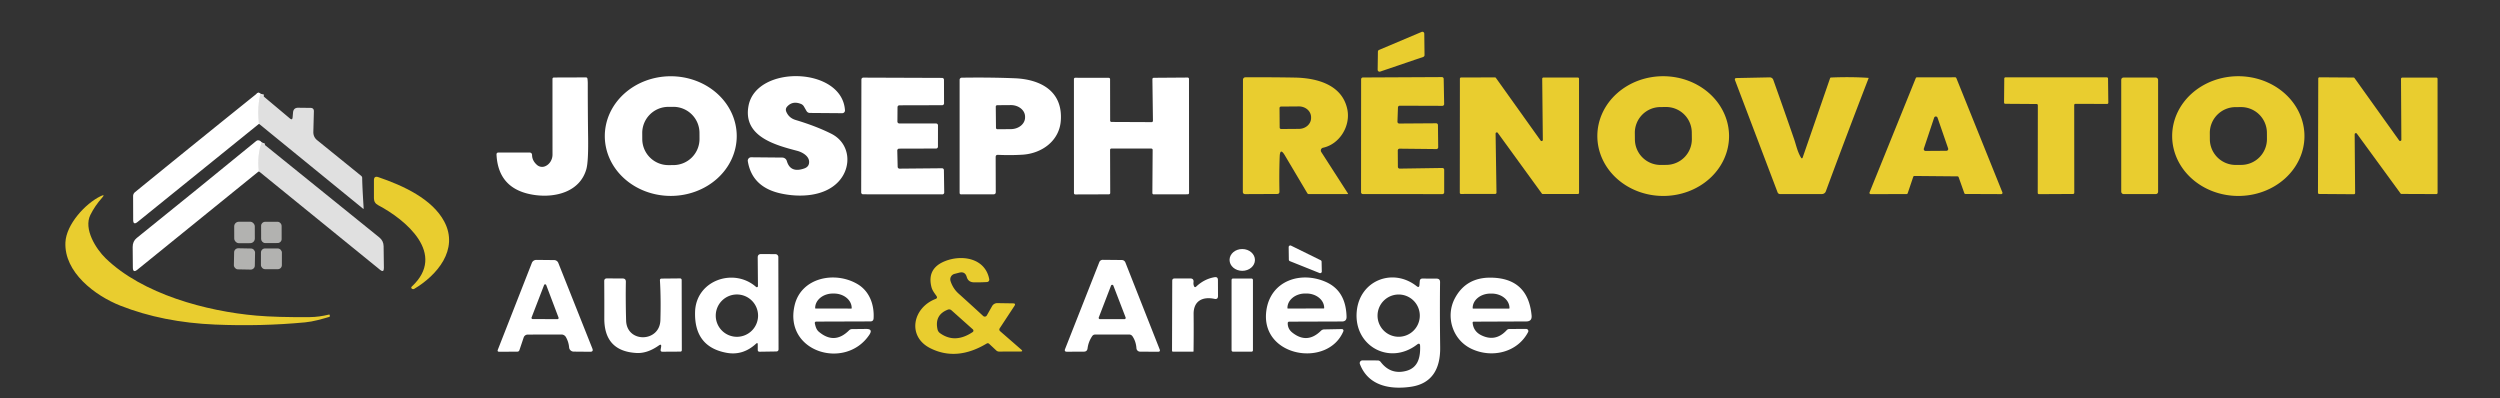 <?xml version="1.0" encoding="UTF-8" standalone="no"?>
<!DOCTYPE svg PUBLIC "-//W3C//DTD SVG 1.1//EN" "http://www.w3.org/Graphics/SVG/1.1/DTD/svg11.dtd">
<svg xmlns="http://www.w3.org/2000/svg" version="1.1" viewBox="0.00 0.00 697.00 111.00">
<rect x="0.00" y="0.00" width="697.00" height="111.00" fill="#333333" stroke="none"/>
<g stroke-width="2.00" fill="none" stroke-linecap="butt">
<path stroke="#f0f0f0" vector-effect="non-scaling-stroke" d="
  M 72.62 26.14
  Q 71.67 30.01 72.21 34.52"
/>
<path stroke="#f0f0f0" vector-effect="non-scaling-stroke" d="
  M 72.97 39.71
  Q 71.68 43.09 72.16 47.75"
/>
</g>
<path fill="#e9cd2f" d="
  M 384.48 13.92
  L 396.35 8.90
  A 0.53 0.53 0.0 0 1 397.09 9.38
  L 397.16 15.37
  A 0.53 0.53 0.0 0 1 396.80 15.87
  L 384.79 19.96
  A 0.53 0.53 0.0 0 1 384.09 19.45
  L 384.16 14.40
  A 0.53 0.53 0.0 0 1 384.48 13.92
  Z"
/>
<path fill="#ffffff" d="
  M 205.40 37.94
  A 18.39 16.68 0.0 0 1 187.01 54.62
  A 18.39 16.68 0.0 0 1 168.62 37.94
  A 18.39 16.68 0.0 0 1 187.01 21.26
  A 18.39 16.68 0.0 0 1 205.40 37.94
  Z
  M 195.016 37.028
  A 7.28 7.28 0.0 0 0 187.697 29.786
  L 186.298 29.794
  A 7.28 7.28 0.0 0 0 179.056 37.112
  L 179.065 38.792
  A 7.28 7.28 0.0 0 0 186.382 46.034
  L 187.782 46.026
  A 7.28 7.28 0.0 0 0 195.024 38.708
  L 195.016 37.028
  Z"
/>
<path fill="#ffffff" d="
  M 223.29 28.97
  Q 221.00 28.06 219.50 29.67
  Q 218.87 30.34 219.23 31.18
  Q 219.96 32.89 221.82 33.45
  Q 227.58 35.18 231.77 37.29
  C 237.05 39.94 237.63 46.57 233.71 50.70
  C 229.78 54.85 222.84 55.11 217.52 53.90
  Q 209.66 52.11 208.49 44.94
  A 0.95 0.94 85.9 0 1 209.43 43.85
  L 218.08 43.93
  A 1.34 1.34 0.0 0 1 219.37 44.90
  Q 220.37 48.33 224.24 46.96
  Q 225.66 46.46 225.58 45.02
  C 225.49 43.42 223.59 42.40 222.25 42.05
  C 216.16 40.45 207.03 38.05 208.70 29.44
  C 210.94 17.97 234.80 18.61 235.58 30.75
  A 0.77 0.76 -1.7 0 1 234.81 31.56
  L 225.83 31.49
  Q 225.17 31.49 224.84 30.92
  L 224.15 29.72
  Q 223.85 29.19 223.29 28.97
  Z"
/>
<path fill="#e9cd2f" d="
  M 482.06 38.004
  A 18.36 16.69 0.2 0 1 463.642 54.63
  A 18.36 16.69 0.2 0 1 445.34 37.876
  A 18.36 16.69 0.2 0 1 463.758 21.25
  A 18.36 16.69 0.2 0 1 482.06 38.004
  Z
  M 471.67 36.917
  A 7.16 7.16 0.0 0 0 464.435 29.832
  L 462.875 29.849
  A 7.16 7.16 0.0 0 0 455.791 37.083
  L 455.81 38.903
  A 7.16 7.16 0.0 0 0 463.045 45.988
  L 464.604 45.971
  A 7.16 7.16 0.0 0 0 471.689 38.737
  L 471.67 36.917
  Z"
/>
<path fill="#e9cd2f" d="
  M 642.48 38.004
  A 18.44 16.69 0.2 0 1 623.982 54.63
  A 18.44 16.69 0.2 0 1 605.6 37.876
  A 18.44 16.69 0.2 0 1 624.098 21.25
  A 18.44 16.69 0.2 0 1 642.48 38.004
  Z
  M 632.015 37.018
  A 7.20 7.20 0.0 0 0 624.778 29.856
  L 623.258 29.864
  A 7.20 7.20 0.0 0 0 616.096 37.102
  L 616.105 38.822
  A 7.20 7.20 0.0 0 0 623.342 45.984
  L 624.862 45.976
  A 7.20 7.20 0.0 0 0 632.024 38.738
  L 632.015 37.018
  Z"
/>
<path fill="#ffffff" d="
  M 149.72 45.99
  A 2.16 2.16 0.0 0 0 151.86 46.40
  C 153.20 45.92 154.04 44.52 154.04 43.11
  Q 154.03 32.54 154.03 21.99
  A 0.39 0.38 0.0 0 1 154.42 21.61
  L 163.33 21.58
  Q 163.73 21.58 163.79 21.98
  Q 163.87 22.62 163.87 23.25
  Q 163.87 31.05 163.97 38.52
  Q 164.05 45.12 163.47 47.17
  C 161.69 53.45 154.93 55.20 149.03 54.36
  Q 138.92 52.91 138.43 43.12
  Q 138.40 42.52 139.01 42.52
  L 147.57 42.52
  Q 148.32 42.52 148.34 43.27
  Q 148.38 44.82 149.72 45.99
  Z"
/>
<path fill="#ffffff" d="
  M 277.59 43.79
  L 277.62 53.53
  Q 277.63 54.18 276.97 54.18
  L 267.99 54.19
  Q 267.54 54.19 267.54 53.74
  L 267.54 22.25
  A 0.59 0.59 0.0 0 1 268.12 21.66
  Q 275.94 21.54 282.90 21.82
  C 290.00 22.10 296.37 25.33 295.75 33.67
  C 295.33 39.34 290.39 42.81 285.04 43.13
  Q 281.76 43.33 278.24 43.17
  Q 277.59 43.14 277.59 43.79
  Z
  M 277.62 29.74
  L 277.68 35.64
  A 0.40 0.40 0.0 0 0 278.08 36.03
  L 281.85 36.00
  A 3.97 3.24 -0.5 0 0 285.79 32.72
  L 285.79 32.50
  A 3.97 3.24 -0.5 0 0 281.79 29.30
  L 278.02 29.33
  A 0.40 0.40 0.0 0 0 277.62 29.74
  Z"
/>
<path fill="#ffffff" d="
  M 309.88 34.00
  L 321.06 34.05
  A 0.37 0.37 0.0 0 0 321.44 33.67
  L 321.29 22.06
  A 0.37 0.37 0.0 0 1 321.66 21.69
  L 331.12 21.62
  A 0.37 0.37 0.0 0 1 331.49 21.99
  L 331.51 53.80
  A 0.37 0.37 0.0 0 1 331.14 54.17
  L 321.65 54.19
  A 0.37 0.37 0.0 0 1 321.28 53.82
  L 321.36 41.79
  A 0.37 0.37 0.0 0 0 320.99 41.42
  L 309.86 41.41
  A 0.37 0.37 0.0 0 0 309.49 41.78
  L 309.53 53.81
  A 0.37 0.37 0.0 0 1 309.16 54.18
  L 299.79 54.21
  A 0.37 0.37 0.0 0 1 299.42 53.84
  L 299.41 22.05
  A 0.37 0.37 0.0 0 1 299.78 21.68
  L 309.12 21.70
  A 0.37 0.37 0.0 0 1 309.49 22.07
  L 309.51 33.63
  A 0.37 0.37 0.0 0 0 309.88 34.00
  Z"
/>
<path fill="#e9cd2f" d="
  M 356.78 43.65
  Q 356.60 48.12 356.71 53.40
  Q 356.73 54.07 356.06 54.08
  L 347.19 54.12
  Q 346.50 54.12 346.50 53.44
  L 346.54 22.23
  A 0.68 0.67 -90.0 0 1 347.21 21.55
  Q 354.32 21.51 361.00 21.63
  C 367.19 21.74 374.20 23.62 375.63 30.46
  C 376.60 35.11 373.50 40.19 368.86 41.19
  A 0.78 0.78 0.0 0 0 368.37 42.38
  L 375.82 53.96
  A 0.09 0.09 0.0 0 1 375.75 54.10
  L 364.90 54.11
  Q 364.62 54.11 364.48 53.87
  L 358.20 43.29
  Q 356.88 41.07 356.78 43.65
  Z
  M 356.73 30.13
  L 356.77 35.55
  A 0.42 0.42 0.0 0 0 357.19 35.97
  L 362.17 35.93
  A 3.38 3.02 -0.4 0 0 365.53 32.89
  L 365.53 32.67
  A 3.38 3.02 -0.4 0 0 362.13 29.67
  L 357.15 29.71
  A 0.42 0.42 0.0 0 0 356.73 30.13
  Z"
/>
<path fill="#e9cd2f" d="
  M 390.11 34.44
  L 400.40 34.37
  A 0.50 0.50 0.0 0 1 400.90 34.87
  L 400.97 41.06
  A 0.50 0.50 0.0 0 1 400.46 41.56
  L 390.21 41.45
  A 0.50 0.50 0.0 0 0 389.70 41.95
  L 389.73 46.51
  A 0.50 0.50 0.0 0 0 390.24 47.01
  L 402.13 46.83
  A 0.50 0.50 0.0 0 1 402.64 47.33
  L 402.64 53.62
  A 0.50 0.50 0.0 0 1 402.14 54.12
  L 379.96 54.10
  A 0.50 0.50 0.0 0 1 379.46 53.60
  L 379.48 22.10
  A 0.50 0.50 0.0 0 1 379.98 21.60
  L 402.00 21.49
  A 0.50 0.50 0.0 0 1 402.50 21.98
  L 402.63 29.00
  A 0.50 0.50 0.0 0 1 402.13 29.51
  L 390.25 29.47
  A 0.50 0.50 0.0 0 0 389.75 29.95
  L 389.61 33.92
  A 0.50 0.50 0.0 0 0 390.11 34.44
  Z"
/>
<path fill="#e9cd2f" d="
  M 430.31 21.61
  L 439.89 21.61
  A 0.34 0.34 0.0 0 1 440.23 21.95
  L 440.24 53.75
  A 0.34 0.34 0.0 0 1 439.90 54.09
  L 430.13 54.09
  A 0.34 0.34 0.0 0 1 429.86 53.95
  L 417.58 37.04
  A 0.34 0.34 0.0 0 0 416.97 37.25
  L 417.22 53.72
  A 0.34 0.34 0.0 0 1 416.89 54.06
  L 407.33 54.08
  A 0.34 0.34 0.0 0 1 406.99 53.74
  L 407.02 21.94
  A 0.34 0.34 0.0 0 1 407.36 21.60
  L 416.78 21.58
  A 0.34 0.34 0.0 0 1 417.06 21.72
  L 429.52 39.18
  A 0.34 0.34 0.0 0 0 430.14 38.98
  L 429.97 21.95
  A 0.34 0.34 0.0 0 1 430.31 21.61
  Z"
/>
<path fill="#e9cd2f" d="
  M 502.56 43.99
  L 510.22 21.82
  Q 510.29 21.62 510.50 21.61
  Q 516.11 21.38 520.92 21.71
  A 0.06 0.06 0.0 0 1 520.97 21.79
  Q 514.67 38.09 509.04 53.35
  A 1.16 1.16 0.0 0 1 507.97 54.10
  L 496.34 54.11
  Q 495.77 54.11 495.57 53.58
  L 483.73 22.38
  Q 483.51 21.78 484.15 21.76
  L 493.41 21.57
  A 1.03 1.03 0.0 0 1 494.39 22.25
  Q 497.46 30.85 500.19 38.77
  C 500.82 40.61 501.12 42.32 502.17 44.03
  A 0.22 0.22 0.0 0 0 502.56 43.99
  Z"
/>
<path fill="#e9cd2f" d="
  M 545.75 49.17
  L 533.74 49.06
  A 0.35 0.35 0.0 0 0 533.41 49.30
  L 531.87 53.87
  A 0.35 0.35 0.0 0 1 531.54 54.11
  L 521.56 54.12
  A 0.35 0.35 0.0 0 1 521.23 53.64
  L 534.12 21.78
  A 0.35 0.35 0.0 0 1 534.45 21.56
  L 545.10 21.55
  A 0.35 0.35 0.0 0 1 545.43 21.77
  L 558.27 53.64
  A 0.35 0.35 0.0 0 1 557.94 54.12
  L 547.98 54.08
  A 0.35 0.35 0.0 0 1 547.65 53.85
  L 546.07 49.40
  A 0.35 0.35 0.0 0 0 545.75 49.17
  Z
  M 536.37 41.42
  A 0.50 0.50 0.0 0 0 536.85 42.08
  L 542.67 42.04
  A 0.50 0.50 0.0 0 0 543.14 41.38
  L 540.18 32.80
  A 0.50 0.50 0.0 0 0 539.24 32.81
  L 536.37 41.42
  Z"
/>
<path fill="#e9cd2f" d="
  M 578.29 29.29
  L 578.31 53.74
  A 0.34 0.34 0.0 0 1 577.97 54.08
  L 568.46 54.13
  A 0.34 0.34 0.0 0 1 568.12 53.79
  L 568.15 29.34
  A 0.34 0.34 0.0 0 0 567.81 29.00
  L 559.07 28.94
  A 0.34 0.34 0.0 0 1 558.73 28.60
  L 558.79 21.90
  A 0.34 0.34 0.0 0 1 559.13 21.56
  L 587.38 21.56
  A 0.34 0.34 0.0 0 1 587.72 21.90
  L 587.80 28.64
  A 0.34 0.34 0.0 0 1 587.46 28.98
  L 578.63 28.95
  A 0.34 0.34 0.0 0 0 578.29 29.29
  Z"
/>
<rect fill="#e9cd2f" x="591.40" y="21.61" width="10.28" height="32.50" rx="0.63"/>
<path fill="#e9cd2f" d="
  M 669.74 21.64
  L 679.25 21.63
  A 0.34 0.34 0.0 0 1 679.59 21.97
  L 679.60 53.77
  A 0.34 0.34 0.0 0 1 679.26 54.11
  L 669.54 54.07
  A 0.34 0.34 0.0 0 1 669.27 53.93
  L 657.09 37.25
  A 0.34 0.34 0.0 0 0 656.48 37.46
  L 656.61 53.80
  A 0.34 0.34 0.0 0 1 656.26 54.15
  L 646.59 54.08
  A 0.34 0.34 0.0 0 1 646.25 53.74
  L 646.33 21.89
  A 0.34 0.34 0.0 0 1 646.67 21.55
  L 656.17 21.62
  A 0.34 0.34 0.0 0 1 656.44 21.76
  L 668.89 39.17
  A 0.34 0.34 0.0 0 0 669.50 38.97
  L 669.40 21.98
  A 0.34 0.34 0.0 0 1 669.74 21.64
  Z"
/>
<path fill="#ffffff" d="
  M 250.23 29.88
  L 250.20 33.90
  A 0.52 0.52 0.0 0 0 250.72 34.42
  L 260.99 34.43
  A 0.52 0.52 0.0 0 1 261.51 34.95
  L 261.50 40.89
  A 0.52 0.52 0.0 0 1 260.98 41.41
  L 250.68 41.44
  A 0.52 0.52 0.0 0 0 250.16 41.97
  L 250.27 46.51
  A 0.52 0.52 0.0 0 0 250.79 47.02
  L 262.63 46.91
  A 0.52 0.52 0.0 0 1 263.16 47.43
  L 263.25 53.66
  A 0.52 0.52 0.0 0 1 262.73 54.19
  L 240.62 54.17
  A 0.52 0.52 0.0 0 1 240.10 53.65
  L 240.16 22.16
  A 0.52 0.52 0.0 0 1 240.68 21.64
  L 262.66 21.72
  A 0.52 0.52 0.0 0 1 263.18 22.24
  L 263.20 28.81
  A 0.52 0.52 0.0 0 1 262.68 29.33
  L 250.75 29.36
  A 0.52 0.52 0.0 0 0 250.23 29.88
  Z"
/>
<path fill="#ffffff" d="
  M 72.62 26.14
  Q 71.67 30.01 72.21 34.52
  L 38.37 61.87
  Q 37.13 62.87 37.13 61.28
  L 37.11 54.68
  A 1.44 1.42 -20.0 0 1 37.63 53.58
  Q 54.63 39.72 71.87 25.88
  Q 72.13 25.67 72.62 26.14
  Z"
/>
<path fill="#e0e0e0" d="
  M 72.62 26.14
  L 80.84 33.04
  Q 81.50 33.59 81.58 32.73
  L 81.70 31.35
  Q 81.83 30.03 83.15 30.04
  L 86.57 30.08
  Q 87.54 30.09 87.51 31.07
  L 87.36 36.77
  Q 87.33 38.20 88.44 39.10
  L 100.69 49.02
  Q 100.97 49.25 100.98 49.61
  Q 100.99 51.79 101.39 58.12
  A 0.09 0.09 0.0 0 1 101.24 58.20
  L 72.21 34.52
  Q 71.67 30.01 72.62 26.14
  Z"
/>
<path fill="#ffffff" d="
  M 72.97 39.71
  Q 71.68 43.09 72.16 47.75
  L 38.30 75.19
  Q 37.05 76.20 37.04 74.59
  Q 36.99 69.11 36.99 68.87
  Q 36.98 67.27 38.12 66.35
  Q 54.62 53.07 71.47 39.28
  Q 71.76 39.04 72.13 39.12
  Q 72.59 39.21 72.97 39.71
  Z"
/>
<path fill="#e0e0e0" d="
  M 72.97 39.71
  L 105.77 66.21
  Q 106.93 67.15 106.95 68.64
  L 107.03 74.71
  Q 107.04 76.10 105.97 75.23
  L 72.16 47.75
  Q 71.68 43.09 72.97 39.71
  Z"
/>
<path fill="#e9cd2f" d="
  M 114.84 79.86
  C 124.59 70.78 113.10 61.24 105.42 57.20
  Q 104.25 56.59 104.25 55.27
  L 104.25 50.27
  Q 104.25 48.96 105.49 49.39
  C 112.40 51.75 120.49 55.45 123.85 61.75
  C 128.03 69.59 121.79 76.80 115.48 80.54
  Q 115.21 80.70 114.93 80.55
  Q 114.41 80.26 114.84 79.86
  Z"
/>
<path fill="#e9cd2f" d="
  M 29.45 72.01
  C 39.73 82.00 57.58 86.79 71.46 87.99
  Q 77.17 88.49 86.32 88.41
  C 88.19 88.40 89.94 88.13 91.72 87.70
  Q 91.93 87.65 91.94 87.87
  L 91.95 88.17
  Q 91.95 88.31 91.81 88.35
  C 89.61 88.98 87.39 89.65 85.10 89.87
  Q 72.85 91.03 59.98 90.49
  Q 45.41 89.88 33.59 85.23
  C 26.48 82.43 17.85 75.91 18.24 67.56
  C 18.47 62.57 23.78 56.73 28.12 54.66
  Q 29.43 54.04 28.47 55.12
  Q 26.47 57.36 25.20 59.91
  C 23.24 63.84 26.75 69.39 29.45 72.01
  Z"
/>
<rect fill="#b2b2b0" x="-2.87" y="-2.99" transform="translate(68.17,64.81) rotate(-0.2)" width="5.74" height="5.98" rx="1.29"/>
<rect fill="#b2b2b0" x="-2.86" y="-2.96" transform="translate(75.66,64.80) rotate(-0.1)" width="5.72" height="5.92" rx="1.10"/>
<path fill="#ffffff" d="
  M 359.94 68.48
  L 368.20 72.55
  A 0.46 0.46 0.0 0 1 368.46 72.95
  L 368.52 75.68
  A 0.46 0.46 0.0 0 1 367.88 76.12
  L 359.62 72.81
  A 0.46 0.46 0.0 0 1 359.33 72.39
  L 359.28 68.90
  A 0.46 0.46 0.0 0 1 359.94 68.48
  Z"
/>
<rect fill="#b2b2b0" x="-2.92" y="-2.94" transform="translate(68.16,72.19) rotate(1.1)" width="5.84" height="5.88" rx="1.12"/>
<rect fill="#b2b2b0" x="-2.92" y="-2.89" transform="translate(75.67,72.16) rotate(0.1)" width="5.84" height="5.78" rx="1.13"/>
<ellipse fill="#ffffff" cx="0.00" cy="0.00" transform="translate(346.34,72.47) rotate(0.3)" rx="3.54" ry="3.04"/>
<path fill="#ffffff" d="
  M 210.78 95.83
  Q 207.11 99.22 202.51 98.35
  Q 193.48 96.66 193.79 86.89
  C 194.07 78.16 204.57 74.52 210.80 80.00
  A 0.32 0.31 -69.5 0 0 211.32 79.76
  L 211.25 71.80
  Q 211.24 70.83 212.20 70.83
  L 216.17 70.85
  A 0.83 0.82 0.0 0 1 217.00 71.67
  L 217.06 97.34
  Q 217.06 97.98 216.41 97.99
  L 211.79 98.06
  Q 211.26 98.07 211.26 97.54
  L 211.26 96.04
  Q 211.26 95.39 210.78 95.83
  Z
  M 211.35 88.00
  A 5.90 5.90 0.0 0 0 205.45 82.10
  A 5.90 5.90 0.0 0 0 199.55 88.00
  A 5.90 5.90 0.0 0 0 205.45 93.90
  A 5.90 5.90 0.0 0 0 211.35 88.00
  Z"
/>
<path fill="#e9cd2f" d="
  M 261.09 82.53
  C 260.54 81.72 259.94 81.01 259.69 80.04
  Q 258.38 74.87 263.41 72.83
  C 268.17 70.90 274.68 71.94 275.80 77.84
  A 0.67 0.67 0.0 0 1 275.18 78.63
  Q 273.50 78.74 271.57 78.72
  Q 269.95 78.69 269.53 77.23
  Q 269.07 75.60 267.43 76.02
  L 266.12 76.36
  A 1.57 1.57 0.0 0 0 265.01 78.36
  Q 265.68 80.45 267.28 81.88
  Q 270.78 85.02 274.11 88.10
  A 0.66 0.66 0.0 0 0 275.13 87.94
  L 276.60 85.34
  A 1.65 1.65 0.0 0 1 278.05 84.51
  L 282.46 84.58
  Q 283.28 84.59 282.83 85.28
  L 278.74 91.50
  Q 278.43 91.98 278.86 92.36
  L 284.73 97.47
  Q 285.33 98.00 284.53 98.00
  L 278.55 98.02
  A 1.16 1.13 -22.3 0 1 277.75 97.70
  L 275.79 95.87
  Q 275.46 95.56 275.07 95.79
  Q 266.75 100.77 259.40 97.10
  C 252.82 93.82 254.44 85.81 260.83 83.35
  Q 261.48 83.10 261.09 82.53
  Z
  M 271.23 91.83
  L 265.29 86.53
  Q 264.82 86.11 264.23 86.34
  Q 260.50 87.81 261.38 91.82
  Q 261.53 92.50 262.10 92.90
  Q 266.26 95.87 271.18 92.58
  A 0.48 0.47 49.0 0 0 271.23 91.83
  Z"
/>
<path fill="#ffffff" d="
  M 157.78 93.99
  A 1.44 1.43 -14.6 0 0 156.53 93.26
  L 147.14 93.28
  A 1.21 1.20 9.5 0 0 146.00 94.09
  L 144.82 97.60
  Q 144.68 98.04 144.22 98.04
  L 139.21 98.07
  Q 138.57 98.07 138.80 97.49
  L 148.28 73.30
  A 1.34 1.32 10.6 0 1 149.52 72.46
  L 154.50 72.51
  A 1.26 1.26 0.0 0 1 155.66 73.31
  L 165.16 97.19
  Q 165.50 98.07 164.56 98.07
  L 159.94 98.03
  A 1.29 1.28 -2.5 0 1 158.67 96.87
  Q 158.54 95.33 157.78 93.99
  Z
  M 148.20 88.52
  A 0.32 0.32 0.0 0 0 148.50 88.95
  L 155.42 88.98
  A 0.32 0.32 0.0 0 0 155.72 88.54
  L 152.29 79.48
  A 0.32 0.32 0.0 0 0 151.69 79.47
  L 148.20 88.52
  Z"
/>
<path fill="#ffffff" d="
  M 304.50 93.72
  Q 303.45 95.28 303.21 97.14
  Q 303.09 98.03 302.19 98.04
  L 297.48 98.06
  Q 296.64 98.07 296.95 97.29
  L 306.49 73.08
  A 1.02 1.02 0.0 0 1 307.45 72.44
  L 312.71 72.49
  Q 313.49 72.50 313.78 73.23
  L 323.31 97.39
  Q 323.59 98.08 322.84 98.07
  L 317.84 98.04
  A 1.02 1.01 88.1 0 1 316.84 97.10
  Q 316.71 95.21 315.75 93.77
  A 1.15 1.14 73.1 0 0 314.80 93.26
  L 305.35 93.27
  Q 304.80 93.27 304.50 93.72
  Z
  M 306.34 88.50
  A 0.35 0.35 0.0 0 0 306.67 88.98
  L 313.49 88.98
  A 0.35 0.35 0.0 0 0 313.82 88.50
  L 310.41 79.64
  A 0.35 0.35 0.0 0 0 309.75 79.64
  L 306.34 88.50
  Z"
/>
<path fill="#ffffff" d="
  M 333.51 79.89
  Q 335.78 77.76 338.63 77.28
  Q 339.55 77.13 339.56 78.06
  L 339.58 82.51
  Q 339.58 83.54 338.58 83.32
  C 335.42 82.65 332.74 83.78 332.78 87.56
  Q 332.83 92.73 332.76 97.92
  Q 332.76 98.04 332.64 98.04
  L 327.03 98.05
  A 0.27 0.27 0.0 0 1 326.76 97.78
  L 326.82 78.28
  Q 326.82 77.64 327.47 77.64
  L 331.81 77.63
  Q 332.89 77.62 332.75 78.70
  Q 332.68 79.25 332.88 79.75
  Q 333.10 80.27 333.51 79.89
  Z"
/>
<path fill="#ffffff" d="
  M 395.74 79.47
  L 395.83 78.38
  Q 395.89 77.65 396.62 77.66
  L 400.53 77.68
  Q 401.50 77.69 401.49 78.66
  Q 401.39 86.51 401.52 96.88
  C 401.59 102.69 399.34 106.95 393.37 107.83
  C 387.61 108.67 381.47 107.61 379.14 101.49
  A 0.75 0.75 0.0 0 1 379.84 100.48
  L 384.07 100.49
  Q 384.61 100.49 384.95 100.93
  Q 387.69 104.51 391.96 103.43
  C 395.42 102.55 396.02 99.54 395.93 96.49
  Q 395.90 95.42 395.06 96.07
  C 387.37 101.97 377.38 96.44 378.26 86.82
  C 379.06 78.15 388.35 74.55 394.98 79.80
  Q 395.67 80.34 395.74 79.47
  Z
  M 395.84 88.00
  A 5.89 5.89 0.0 0 0 389.95 82.11
  A 5.89 5.89 0.0 0 0 384.06 88.00
  A 5.89 5.89 0.0 0 0 389.95 93.89
  A 5.89 5.89 0.0 0 0 395.84 88.00
  Z"
/>
<path fill="#ffffff" d="
  M 183.69 96.31
  Q 180.46 98.59 177.43 98.41
  Q 168.43 97.90 168.48 88.72
  Q 168.50 83.47 168.46 78.39
  Q 168.45 77.62 169.22 77.62
  L 173.60 77.64
  Q 174.50 77.65 174.49 78.55
  Q 174.40 83.75 174.56 89.38
  C 174.74 95.69 183.95 95.50 184.12 89.24
  Q 184.29 83.02 183.99 78.18
  Q 183.96 77.68 184.46 77.67
  L 189.62 77.62
  A 0.43 0.43 0.0 0 1 190.05 78.05
  L 190.09 97.59
  Q 190.09 98.03 189.66 98.03
  L 184.71 98.06
  Q 184.09 98.06 184.19 97.46
  L 184.32 96.71
  Q 184.47 95.76 183.69 96.31
  Z"
/>
<path fill="#ffffff" d="
  M 227.17 90.11
  C 227.35 90.98 227.58 91.89 228.29 92.49
  Q 232.65 96.17 236.72 92.10
  A 1.20 1.19 -68.1 0 1 237.54 91.75
  L 241.48 91.71
  Q 243.47 91.69 242.37 93.34
  C 235.73 103.30 218.47 98.18 221.54 85.12
  C 223.36 77.36 232.81 75.48 239.11 79.23
  C 242.48 81.24 243.78 85.07 243.56 88.75
  Q 243.51 89.61 242.66 89.61
  L 227.54 89.66
  A 0.38 0.38 0.0 0 0 227.17 90.11
  Z
  M 227.37 86.01
  L 237.35 86.03
  A 0.10 0.10 0.0 0 0 237.45 85.93
  L 237.45 85.87
  A 4.93 4.02 0.1 0 0 232.52 81.84
  L 232.20 81.84
  A 4.93 4.02 0.1 0 0 227.27 85.85
  L 227.27 85.91
  A 0.10 0.10 0.0 0 0 227.37 86.01
  Z"
/>
<rect fill="#ffffff" x="343.36" y="77.65" width="5.96" height="20.40" rx="0.38"/>
<path fill="#ffffff" d="
  M 359.02 90.06
  Q 358.99 91.67 360.27 92.70
  Q 364.42 96.02 368.28 92.22
  Q 368.66 91.85 369.19 91.84
  L 374.11 91.74
  A 0.45 0.44 10.5 0 1 374.53 92.35
  C 370.20 102.70 351.29 99.54 353.06 86.59
  C 354.20 78.28 362.59 75.49 369.64 78.60
  Q 375.25 81.07 375.42 88.32
  Q 375.45 89.63 374.14 89.63
  L 359.42 89.68
  A 0.40 0.39 0.7 0 0 359.02 90.06
  Z
  M 359.06 86.02
  L 369.06 86.00
  A 0.12 0.12 0.0 0 0 369.18 85.88
  L 369.18 85.83
  A 4.95 4.01 -0.1 0 0 364.23 81.83
  L 363.89 81.83
  A 4.95 4.01 -0.1 0 0 358.94 85.85
  L 358.94 85.90
  A 0.12 0.12 0.0 0 0 359.06 86.02
  Z"
/>
<path fill="#ffffff" d="
  M 410.57 89.98
  Q 410.78 92.38 412.99 93.47
  Q 416.97 95.42 420.05 92.07
  Q 420.37 91.72 420.84 91.72
  L 425.52 91.71
  A 0.59 0.59 0.0 0 1 426.04 92.57
  C 423.06 98.30 415.91 99.95 410.22 97.24
  C 404.91 94.72 402.97 88.19 405.60 83.20
  Q 408.71 77.31 415.70 77.41
  Q 426.05 77.55 427.01 87.98
  Q 427.16 89.61 425.52 89.62
  L 410.84 89.68
  A 0.28 0.27 -3.8 0 0 410.57 89.98
  Z
  M 410.69 86.03
  L 420.73 86.03
  A 0.11 0.11 0.0 0 0 420.84 85.92
  L 420.84 85.85
  A 4.96 4.00 0.0 0 0 415.88 81.85
  L 415.54 81.85
  A 4.96 4.00 -0.0 0 0 410.58 85.85
  L 410.58 85.92
  A 0.11 0.11 0.0 0 0 410.69 86.03
  Z"
/>
</svg>
